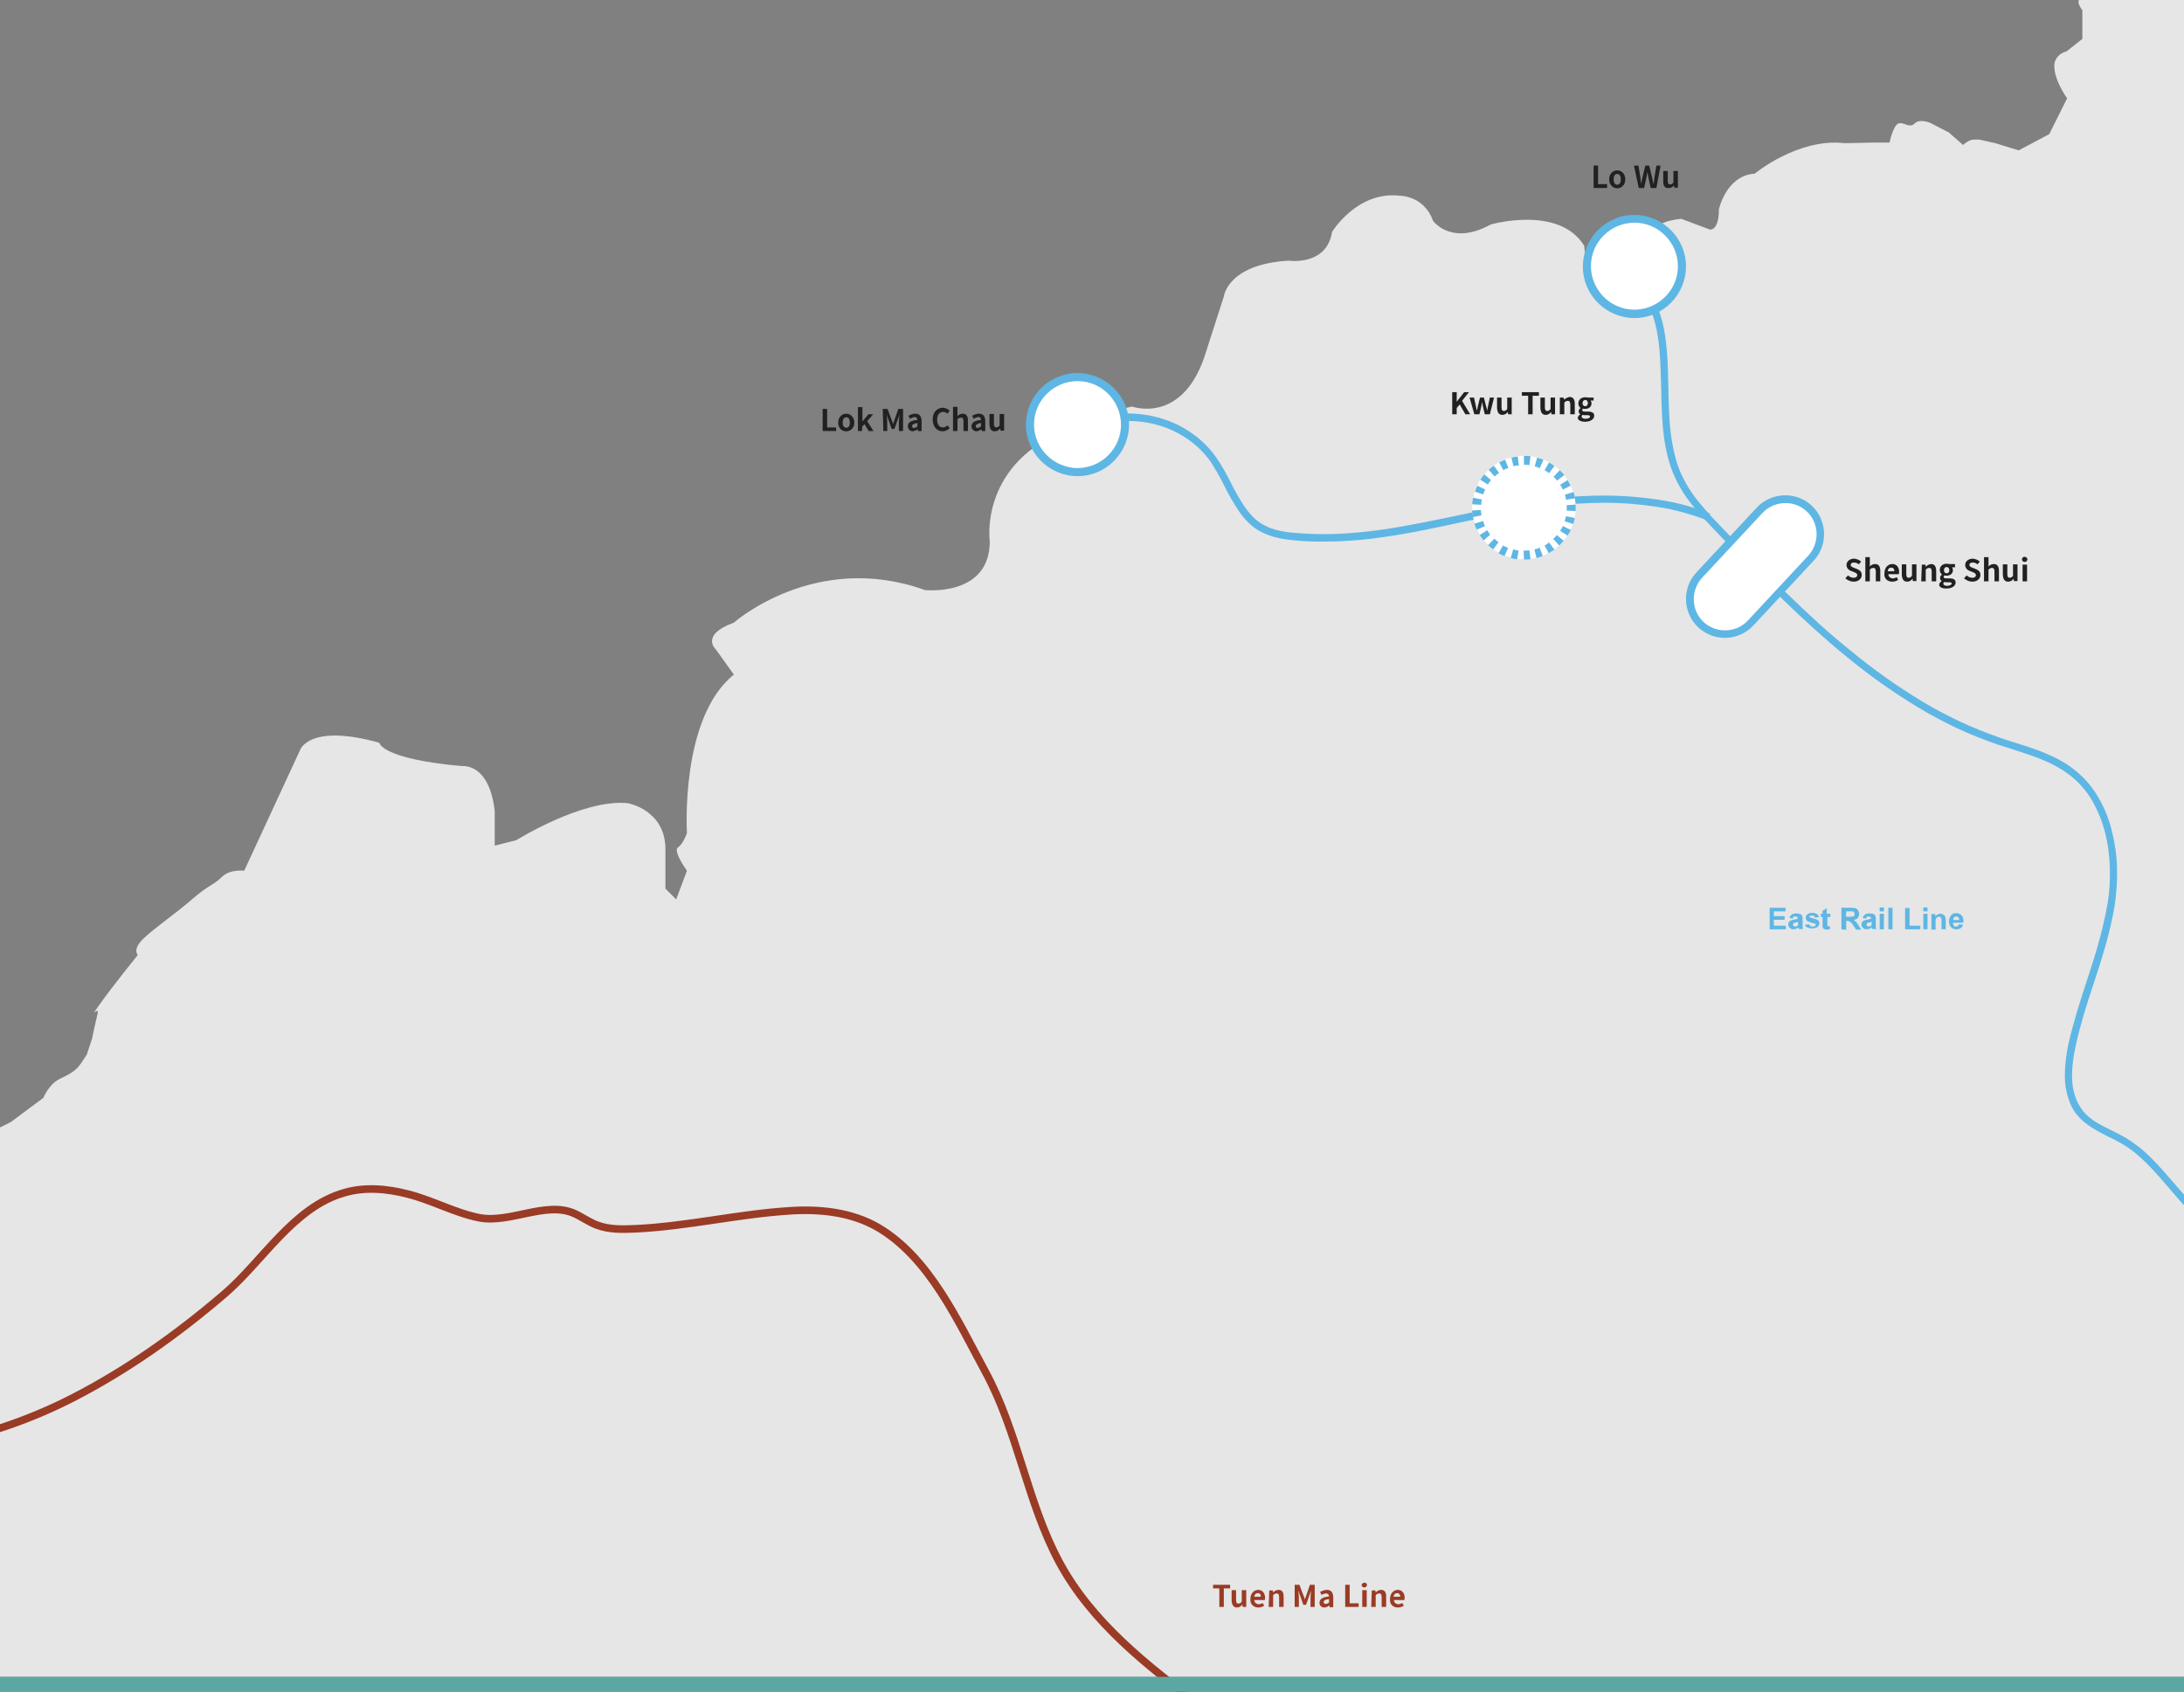 <?xml version="1.0" encoding="utf-8"?>
<!-- Generator: Adobe Illustrator 27.8.0, SVG Export Plug-In . SVG Version: 6.00 Build 0)  -->
<svg version="1.1" id="EN" xmlns="http://www.w3.org/2000/svg" xmlns:xlink="http://www.w3.org/1999/xlink" x="0px" y="0px"
	 viewBox="0 0 730.6 566" style="enable-background:new 0 0 730.6 566;" xml:space="preserve">
<rect x="0" y="0" width="730.6" height="566" fill="#808080" stroke="none"/>
<style type="text/css">
	.st0{clip-path:url(#SVGID_00000040557543080569304770000013129920900446315665_);}
	.st1{fill:#E6E6E6;}
	.st2{fill:none;}
	.st3{fill:#5EB6E4;}
	.st4{fill:#FFFFFF;}
	.st5{fill:#222121;}
	.st6{fill:none;stroke:#9A3B26;stroke-width:2.54;stroke-miterlimit:10;}
	.st7{fill:#9A3B26;}
	.st8{fill:#5BA8A2;}
</style>
<g>
	<g>
		<g>
			<defs>
				<rect id="SVGID_1_" x="-126.8" y="-34.1" width="974.3" height="595.1"/>
			</defs>
			<clipPath id="SVGID_00000087374271144306546050000016980876641259585448_">
				<use xlink:href="#SVGID_1_"  style="overflow:visible;"/>
			</clipPath>
			<g style="clip-path:url(#SVGID_00000087374271144306546050000016980876641259585448_);">
				<path class="st1" d="M432.1,422.2c0.1,0.1,0.1,0.2,0.1,0.3C432.2,422.4,432.2,422.3,432.1,422.2z"/>
				<path class="st1" d="M687.3,21c-0.8,5,4.2,11.9,4.2,11.9l-6,12l-10.2,5.4l-7.8-2.4l-5.4-1.2h-1.8c-1.8,0-3.6,1.8-3.6,1.8
					l-4.8-4.2l-6-3.1c0,0-3.6-1.7-5.4,0.1s-3.6-0.6-5.4,0s-3,6.4-3,6.4h-5.4l-9.6,0.2C601.4,46.1,587,58.1,587,58.1
					c-9.6,0.6-12,12-12,12c0,7.3-3,6.7-3,6.7l-9.6-3.6c-11.5,1.2-8.4,6-8.4,6s2.4,10.9,0,10.9s-9,2.4-9,2.4l-9-1.2c-6-0.6-6-9-6-9
					c-8.4-13.8-31.3-7.2-31.3-7.2c-13.2,7.3-19.3-1.2-19.3-1.2c-3-8.4-10.9-8.4-10.9-8.4c-14.5-1.8-22.9,12.1-22.9,12.1
					c-1.8,11.5-14.5,9.6-14.5,9.6c-20.5,1.2-21.7,12-21.7,12l-6.6,20.5C395,142,378.7,136,378.7,136c-15.7,3.6-23.5,8.4-23.5,8.4
					c-27.7,12.1-24.1,36.7-24.1,36.7c0,18.7-21.7,16.3-21.7,16.3c-36.7-13.2-63.9,10.9-63.9,10.9c-11.5,4.2-6,9-6,9l6,8.4
					c-18.1,14.5-15.7,53-15.7,53s-1.2,3.6-3,4.8c-1.8,1.2,3,7.8,3,7.8l-3.6,9.6l-3.6-3.6v-13.2c0-13.2-12.6-15.4-12.6-15.4
					c-15.1-1.5-37.3,12.4-37.3,12.4l-7.2,1.8v-11.5c-1.8-16.3-10.9-15.1-10.9-15.1c-27.1-2.4-27.7-7.8-27.7-7.8
					c-23.5-6.6-26.5,2.4-26.5,2.4l-18.7,40.4c0,0-4.8-0.6-7.5,2.1s-4.5,2.7-10,7.5s-12.6,9.6-16.3,13.2s-1.8,5.4-1.8,5.4
					s-8.1,10-12.6,16.3s0,0-0.9,3.6s-1.8,8.1-1.8,8.1l-1.8,5.4l-1.8,2.7c-1.8,2.7-3.6,3.6-7.3,5.4c-3.6,1.8-5.4,6.3-5.4,6.3
					l-10.9,8.1l-10.9,5.4l-13.6,3.6l-11.8,4.5l-11.8,8.1l-4.5,0.9c-4.5,0.9,0,0-7.3,0s-6.3,2.7-6.3,2.7s-0.9,7.3-1.8,10
					c-0.9,2.7-1.8,5.4-7.3,10c-5.4,4.5,0,0-7.2,1.8s-3.6,4.5-6.3,8.1s-9,10.9-9,10.9v14.5l-10.9,12.6l-19.9,17.1l-1.4-0.8V561h974.3
					V432.4L843,432c-7.3-0.6,0,0-6-3.6s0,0-1.8-1.8s-4.2-2.4-8.4-4.8s-4.2-3-6.7-6c-2.4-3,0,0-4.8-2.4s-7.3,0-9,0s-4.8-7.8-4.8-7.8
					l-1.2-3.6l2.4-4.8c2.4-4.8,0,0,6.7-3.6s0,0,1.8-4.2s0,0,1.8-2.4s7.3-3.6,7.3-3.6l27.3,7.1v-8.9c15.6-5.2,25.9-18.4,25.9-18.4
					c5.9-19.4,19.4-8.3,21.2-4.7c1.8,3.5,7.7,4.1,7.7,4.1l8.3,1.2c4.1,0.6,0,0,5.3,0.6s0,0,5.9,0h4.7c4.7,0,0,3,0,3l-0.6,4.1
					c-0.6,4.1,0,0-0.6,1.8s-3,3-7.1,10.6c-4.1,7.7,0.6,6.5,0.6,6.5l7.1,2.4c7.1,2.4,0,0,5.9-0.6s3,0,3,0l-0.6,5.9l8.8-0.6
					c5.7-0.4,5.8,0,5.6,0.1c0.1,0,0.2,0,0.3-0.1c1.8-0.6-1.2-3-1.2-3l-4.1-5.9l2.4,0.6c2.4,0.6,3,0,3,0h10.6c1.2,0,3-4.1,3-4.1
					l4.7,4.1h7.1l6.5-0.9c6.5-0.9,2.4-0.8,5.3,0c3,0.8,5.9-8.4,5.9-8.4l10.6-9.4c10-10,1.8-12.4,1.8-12.4l-4.7-1.2l-8.3-0.6h-3
					c-3,0,0,0-1.8,0.6c-1,0.3-2,0.7-3,1.2l-2.4,1.2c-2.4,1.2-1.2,4.7-1.2,8.3v3.5c0,3.5-2.4,3-4.7,4.7c-1.8,1.5-3.4,3.3-4.7,5.3
					c-3.5,0.8-7,1.2-10.6,1.2h-3c-3,0,0,0-2.4-1.2s-4.7-0.6-6.5-1.2s-11.2-2.4-11.2-2.4V359l-4.1-3l-9.4-1.2c-9.4-1.2,0,0-10.6-6.5
					l-3-5.3l0.6-5.9c0.6-5.9,0,0,3.5-5.3s0,0,0.6-1.8c0.4-1,0.4-2,0-3c0,0,2.4-3,4.1-4.7c1.8-1.8,3-8.8,6.5-9.4
					c2.2-0.4,4.1-1.7,5.3-3.5c-1.2-7.7,4.7-6.5,4.7-6.5s4.7,5.9,6.5,8.3c1.1,1.5,1.5,3.5,1.2,5.3l7.7,4.1c2.7,0.4,5.5,0.6,8.3,0.6
					c5.3,0,0,0,8.3-3.5s0,0-0.6-1.8s7.7-6.5,9.4-9.4c1.8-3,0,0,4.7-1.2s11.8,1.8,15.3,2.4s2.4,3.5,2.4,3.5c-0.3,2-0.9,4-1.8,5.9
					c-1.2,1.8,8.3,3,8.3,3l8.8,10.6l40.1,37.1l-0.6,7.7c-4.7,17.1,4.1,11.8,4.1,11.8c2.9-10,17.7-12.4,17.7-12.4
					c14.1,1.8,18.3-3.5,18.3-3.5c10-4.1,16.5-13.5,16.5-13.5c4.1-14.1,17.1-21.8,17.1-21.8l20.6-8.6c24.8-9.8,8.8-9.1,13.6-9.7
					c-1.6,0-3.2,0.2-4.7,0.6c-3.3,1.1-6.6,1.9-10,2.4c-1.8,0-4.7,3-10,4.1c-3.6,0.8-4.2,0-4.4,0.3l0.3-1.5l2.4-5.3
					c2.5,0.3,5.1,0.3,7.7,0c2.9-0.6,0,0,4.1-2.4s4.1,0,4.1,0l8.3-6.2l6.5-2c10,3.5,20,1.8,23.6,0c3.2-1.3,6.6-2.3,10-3
					c7.7-1.8,3.5-2.4,3.5-2.4l9.4-7.1c2.7,1,5.6,1,8.3,0l0.6-2.4l3.5-1.2l8.8-3c8.8-3,2.9-4.1,2.9-4.1l2.4-4.7
					c2.2,0,4.3-0.3,6.5-0.6c4.1-0.6,0,0,5.9,0.6l13-6.5l18.3-7.7c14.7-8.3,7.7-14.1,7.7-14.1h-8.8c2.9-1.3,5.7-2.9,8.3-4.8
					c4.1-3.1,2.9-1.2,2.9-1.2l11.8-8.7c-7.1,11.8-2.4,10.6,0,8.7c2.4-1.9,2.9,0.2,5.3,0s4.7-5.7,6.5-7.5s4.1-4.7,4.1-4.7l2.9-4.7
					h5.3l1.8-1.8c1.9-2.2,3.7-4.6,5.3-7.1l1.8-1.2c2.3-1.8,4.4-3.8,6.5-5.9c0,0,4.1-7.7,8.3-10c4.1-2.4,1.2-2.4,2.9-4.1
					c1.8-1.8,4.7-3.5,7.7-6.5c2.9-2.9,3.5-1.8,4.7-3.5c0.6-1,1.8-1.5,2.9-1.2c0,0,10-2.4,13-2.9c1.8-0.4,3.6-1,5.3-1.8l3.5-11.2
					c1.2-3.7,1.6-5,1.6-5.1c-0.1,0-1.6,4.1-1.6,2.1c0-2.9,0,0-2.4-1.8s0-2.9,0-2.9s-3.5-2.9-5.3-4.1s-4.7,1.8-4.7,1.8l-2.9,1.2
					l-13,6.5l-4.1,3.5l-4.1,2.4c0,0-2.9,1.2-6.5,2.4c-2,0.6-3.8,1.6-5.3,2.9l-6.5,1.2l-8.3,2.4c-4.1,1.2,0,2.4,0,2.4h-10
					c-3.5,0,0,0-4.1,0.6c-1.4,0.2-1.8,0.3-1.9,0.3c0.1-0.1,0.9-0.3-0.4-0.3c-2.4,0-7.7,2.4-7.7,2.4l-7.7,2.9
					c-7.7,2.9-3.5,1.8-5.3,2.4c-1.2,0.5-2.4,1-3.5,1.8l-7.1,2.4c-7.1,2.4-3.5,1.8-3.5,1.8l-3.5,1.8c-3.5,1.8,0,2.9,0,2.9v2.9h-3.5
					c-2.4-17.7-15.3-13.6-15.3-13.6s-10,2.4-10,0v-5.3c0-2.4-1.2-2.9-3.5-6.5l-4.1-1.8l-2.4-0.7c-2.4-0.7-4.1,3.1-4.1,0
					c0,0,1.8-7.6,0-11.1h-5.9l-1.4-1.8c-1.4-1.8-1.6-1.2-1.6-1.2h-3.5c-3.5,0,0,0-1.8,2.4s3.5,4.7,3.5,4.7s0,5.3,2.4,6.5l-2.4-1.2
					c-2.4-1.2-5.9,0-5.9,0h-3.5c0,0-5.3-2.4-5.9-4.1c-0.6-1.8,5.9-4.9,5.9-4.9s-4.7-1.6-7.1-0.5s-12.9,0-12.9,0s2.4-1.1,5-2.1
					c1.8-0.7,3.6-1.5,5-1.9c3.5-1.2,0,0,2.4-1.8s-3.5-2.4-3.5-2.4l-2.9-0.6c-2.9-0.6-4.1,0-5.9,0s-2.9-0.6-6.3-1.2s-7.8,2.4-7.8,2.4
					l-11.8,3.5c-5.3,5.3-8.8,4.1-11.8,3.5s0,0-0.6-2.9l4.1-3.5c1.3-2.8,2.3-5.8,2.9-8.8c0.6-3.5,1.8-3.5,1.8-7.7s-1.2-4.7-0.6-8.3
					s1.8-2.4,9.4-11.2s1.8-3.5,2.4-5.3s5.9-5.9,10.6-7.7s-4.7-8.8-5.9-11.2c-0.7-1.4-1.7-2.6-2.9-3.5l-13-3.5c0,0-8.3,0.6-13,1.2
					s-5.3,1.8-8.3,3.5s-2.9,0.6-15.9,5.3c-13,4.7,0,0-9.4,1.8l0.6-2.9c0.6-2.9,2.4-2.9,2.9-5.9c0.7-4.3,1.1-8.6,1.2-13
					c0-3.5,0,0,2.4-2.4s0,0,1.8-1.2s3.5-1.8,7.7-2.4c4.1-0.6,0,0,2.9-1.8s5.3-2.4,7.7-4.7s0-2.9,0-2.9c-1.9-0.9-3.7-2.1-5.3-3.5
					c-1.2-1.1-2.6-1.9-4.1-2.4h-8.2c-4.7,0-2.9,2.9-4.7,5.3s-2.9,4.1-2.9,4.1l-3.5,0.6l0.6-4.1c0,0,2.9-9.4,2.9-13s0,0-1.2-4.1
					l-5.3,0.6c-1.4,0.1-2.8,0.3-4.1,0.6c-2.5,0.4-4.7,1.9-5.9,4.1l-4.1,1.8c-1.4,0.6-1.8,0.8-1.9,0.8c0.1-0.1,1.2-0.8,0.1-0.8
					c-1.2,0-2.4-0.2-3.5-0.6l1.8-3.5l1.8-4.1c1.8-4.1,1.8-3,1.8-3l0.6-2.4c0.2-1.2,0.8-2.3,1.8-3l-0.6-2.3v-2.4
					c0-2.4-5.9,0.6-5.9,0.6c1.8-3.2,4.2-6,7.1-8.3c1.6-1.2,2.1-1.6,2.2-1.6c-0.1,0-1.5,1-0.4-0.1l4.7-4.7l0.6-4.1l-2.9,0.6l-1.8,0.6
					c-1.8,0.6-8.8-1.8-8.8-1.8l-2.9-2.4h-5.9v12.4l-2.9,3v-7.1l-12.4-0.6v10l-4.7-3l-3.5-0.6l-4.7-1.2l0.6-4.1c0.6-4.1,0,0-0.6-1.8
					c-0.3-1.5-0.3-3.2,0-4.7h-4.1L1045,17l-2.4,11.2v-3.5l-4.1-3.5l-5.9,7.1V32l-2.9,2.4v8.8l-3.5,2.4l-3,3V58
					c-1.8,19.4-10,22.4-10,22.4l-2.4,1.8c-1,0.9-2.2,1.5-3.5,1.8l-7.1-0.6c-1.6-0.7-3.2-1.4-4.7-2.4c-1.1-0.7-2.3-1.3-3.5-1.8
					l-3.5-5.3h-4.1c-4.1,0,2.4,2.9,0,5.3s0,6.5,0,6.5v3.5l-3.5,1.2l-3,1.8c-3,1.8,0,0-2.4,1.2c-1.5,0.7-3,1.1-4.7,1.2l-5.3-4.1
					l-3-3.5l-3.5-0.6v2.9c0,2.2-0.2,4.3-0.6,6.5l-2.4,2.9l0.6,1.8c0.3,1,0.1,2.1-0.6,2.9l-7.1,4.7c-7.7,7.7-11.2,4.7-11.2,4.7
					l0.6-3.5l3.5-5.3c3.5-8.3-7.1,0.6-8.8,2.9s-3,0-3,0c-7.7-5.9-14.7,2.4-14.7,2.4c-7.7,0.6-5.3-8.3-5.3-8.3c8.8-2.9,3-7.1,3-7.1
					l-2.4-3.6l3.5-4.7c3.5-4.7,0,0,0-4.1c-0.2-2-0.6-4-1.2-6c-0.6-1.2,0.6-3.5,0.6-3.5l4.1-0.6l3.5,3.5c0,0,4.7,1.2,7.1,0
					c2.5-1.1,4.6-2.9,5.9-5.3c0.7-0.9,1.3-1.9,1.8-2.9c1-1.4,1.6-3,1.8-4.7l0.6-6.5l0.6-4.1c0,0,5.9-4.1,8.3-4.7
					c2.4-0.6,3-1.8,5.3-3c2.4-1.2,3,0,3,0l5.9,3h3.5c3.5,0,3.5-3,7.7-9.4c0,0,1.2-3.5,2.4-6.5s0-7.7,0-7.7l-0.6-1.8
					c-0.6-1.8-3-3.5-3.5-4.1s-4.1-7.1-4.1-7.1l-4.1-2.4L949.5,0l-3-1.8h-1.8c-1.2,0.1-2.3,0.8-3,1.8l-2.4,0.6c-2.4,0.6-3-2.4-3-2.4
					L933-7c-1.2-1.4-2.6-2.6-4.1-3.5l-7.1-1.8l-3.5,1.2L914.8-7h-4.7c0,0-3.5,1.2-5.9,0s-3,1.8-5.3,2.4S894.8-7,894.8-7
					c-2.7-1.1-5.1-2.7-7.1-4.7c-3.5-3.5,0,0-2.4-0.6s-3,1.8-4.7,2.4c-1.9,0.6-3.7,1.6-5.3,2.9c-2.4,1.8-3.5,0-3.5,0l-12.4,4.1h-1.8
					c-1,0-2-0.2-3-0.6h-3.5l-5.9,4.7L841.1,0l-3-2.4c0,0-3-0.6-4.7-1.2c-1.8-0.6-7.1,3.5-7.1,3.5l-6.5-2.4l-7.1,0.6L808-0.7
					c-4.7,1.2,0,3,0,3h-5.3l-1.8-0.6c-1.4-0.5-2.8-1.1-4.1-1.8l-4.1-4.1v-7.7c-1.8-8.3-8.3-7.7-8.3-7.7c-2.4,1.2-21.2-1.2-21.2-1.2
					c-12.4-4.7-14.1,1.2-14.1,1.2c-8.3,8.3-10.6,0-10.6,0c-0.6-6.5-5.3-7.7-5.3-7.7c-5.9,0-13,13.6-13,13.6c-1.1,6.7-6.3,11.9-13,13
					c0,0-7.7-0.6-10.6,0s0,4.1,0,4.1V13l-5.3,4.2h-0.1C688.9,17.9,687.8,19.3,687.3,21 M1131.7,326.1c0.1-0.6,0.1-0.9,0.2-1
					L1131.7,326.1z"/>
				<rect x="-126.8" y="21" class="st2" width="974.3" height="540"/>
				<path class="st3" d="M847.5,443.3v2.8l-87.8-26.2c-3-0.9-6.4-1.9-9.6-3.1c-3.2-1.2-6.3-2.7-9.2-4.5c-6-3.9-10.7-9.4-15.3-14.8
					c-2.3-2.7-4.8-5.6-7.4-8.2c-2.5-2.5-5.2-4.8-8.3-6.6c-1.5-0.9-3-1.7-4.6-2.4c-3.7-1.9-7.5-3.8-10.3-7.1c-1.4-1.6-2.4-3.5-3-5.5
					c-0.7-2-1.1-4-1.2-6.1c-0.2-3.6,0.2-7.8,1.2-12.6c1.6-7,3.8-13.9,6-20.6c1.4-4.2,2.8-8.6,4-12.9s2.2-8.6,3-13
					c0.7-4,0.9-8,0.8-12c-0.1-4-0.6-8-1.6-11.9c-0.9-3.7-2.4-7.3-4.3-10.7c-1.9-3.3-4.4-6.1-7.4-8.5c-2.8-2.1-5.8-3.8-9-5.1
					c-3.3-1.4-6.8-2.5-10.2-3.6c-1.6-0.5-3.3-1.1-5-1.6c-4.7-1.6-9.2-3.4-13.7-5.5c-4.4-2.1-8.8-4.4-12.9-6.9
					c-8.4-5.1-16.5-10.8-24.1-17.1c-6.9-5.6-14.2-12.2-22.2-20c-7.1-6.9-14-14-20.9-21.3c-2.5-2.6-5.3-5.6-7.9-8.7
					c-2.5-3-4.7-6.4-6.3-9.9c-4.2-9.2-4.4-19.8-4.6-30.1c-0.2-6.8-0.3-13.2-1.5-19.2c-0.6-2.9-1.5-5.7-2.7-8.4
					c-1.2-2.7-2.9-5.1-5-7.2l1.8-1.8c1.1,1.2,2.2,2.4,3.1,3.8c0.9,1.3,1.7,2.7,2.3,4.1c1.3,2.9,2.3,5.9,2.9,9
					c1.2,6.2,1.4,13.1,1.5,19.7c0.1,5,0.2,10.2,0.8,15.2c0.3,2.4,0.7,4.8,1.3,7.2c0.5,2.3,1.3,4.6,2.3,6.8c1.6,3.4,3.6,6.6,6,9.4
					c2.4,3,5.2,5.9,7.7,8.5c7,7.3,13.8,14.3,20.9,21.2c8,7.8,15.1,14.3,22,19.8c7.5,6.2,15.4,11.8,23.8,16.9
					c4.1,2.5,8.4,4.7,12.7,6.8c4.4,2,8.8,3.8,13.4,5.4c1.6,0.6,3.3,1.1,4.9,1.6c7,2.2,14.2,4.5,20,9.1c3.2,2.5,5.9,5.6,8,9.2
					c2.1,3.5,3.6,7.4,4.6,11.4c1,4.1,1.6,8.2,1.7,12.4c0.1,4.2-0.2,8.4-0.8,12.5c-1.5,9-4.3,17.9-7.1,26.3
					c-2.2,6.6-4.4,13.5-5.9,20.4c-1,4.6-1.4,8.4-1.2,11.9c0.1,1.9,0.5,3.7,1.1,5.5c0.6,1.7,1.5,3.3,2.6,4.7c2.4,2.9,5.8,4.6,9.5,6.4
					c1.6,0.8,3.2,1.6,4.8,2.5c3.2,2,6.1,4.3,8.7,7c2.6,2.6,5.1,5.5,7.5,8.3c2.2,2.6,4.6,5.3,7,7.8c4.5,4.9,10.2,8.6,16.5,10.8
					c3.2,1.2,6.5,2.2,9.4,3L847.5,443.3L847.5,443.3z"/>
				<path id="Path_135424" class="st3" d="M442.4,181.2c-3.2,0-6.2-0.1-9.2-0.4c-2-0.2-4-0.4-5.9-0.9c-2-0.4-3.9-1.2-5.7-2.1
					c-1.5-0.8-2.8-1.8-4-3c-1.2-1.1-2.2-2.4-3.1-3.7c-1.8-2.7-3.5-5.6-4.9-8.5c-1.4-2.8-2.9-5.5-4.6-8.1c-2.3-3.3-5.2-6-8.6-8.2
					c-1.7-1.1-3.5-2-5.3-2.8c-3.7-1.5-7.7-2.4-11.7-2.6c-2-0.1-4,0-6,0.2c-4,0.5-7.8,1.7-11.3,3.7l-1.3-2.2c3.8-2.1,7.9-3.5,12.2-4
					c2.1-0.3,4.3-0.4,6.4-0.2c4.3,0.2,8.6,1.2,12.5,2.8c2,0.8,3.9,1.8,5.7,3c3.6,2.3,6.8,5.3,9.3,8.9c1.8,2.7,3.4,5.4,4.8,8.3
					c1.4,2.9,3,5.6,4.7,8.2c0.8,1.2,1.8,2.3,2.8,3.4c1,1,2.2,1.9,3.5,2.6c1.6,0.9,3.3,1.5,5.1,1.9c1.8,0.4,3.7,0.7,5.6,0.8
					c4.7,0.4,9.4,0.5,14.1,0.3c4.4-0.2,9-0.6,14.1-1.3c9.4-1.3,18.9-3.4,28.2-5.3c3.6-0.8,7.4-1.6,11.1-2.3
					c12.7-2.6,24.7-3.9,35.7-3.9h0.2c6.1,0,12.2,0.5,18.2,1.4c5.8,0.9,11.6,2.4,17.1,4.6l-1,2.3c-5.3-2.1-10.9-3.6-16.5-4.5
					c-5.9-0.9-11.8-1.4-17.8-1.4h-0.2c-11.8,0.1-23.6,1.4-35.2,3.9c-3.6,0.8-7.4,1.6-11.1,2.3c-9.2,2-18.8,4.1-28.3,5.4
					c-4.7,0.7-9.5,1.1-14.3,1.3C445.8,181.1,444.1,181.2,442.4,181.2L442.4,181.2z"/>
				<circle id="Ellipse_271" class="st4" cx="360.4" cy="141.9" r="15.8"/>
				<path id="Ellipse_271_-_Outline" class="st3" d="M360.4,124.8c9.5,0,17.3,7.7,17.3,17.2s-7.7,17.3-17.2,17.3
					s-17.3-7.7-17.3-17.2c0-6.9,4.1-13.2,10.5-15.9C355.8,125.3,358.1,124.8,360.4,124.8L360.4,124.8z M360.4,156.6
					c8,0,14.6-6.5,14.6-14.5s-6.5-14.6-14.5-14.6s-14.6,6.5-14.6,14.5c0,5.8,3.5,11.1,8.9,13.4C356.5,156.1,358.4,156.6,360.4,156.6
					z"/>
				<circle id="Ellipse_271_00000024685184625919644140000014059260281120890002_" class="st4" cx="546.7" cy="89" r="15.8"/>
				<path id="Ellipse_271_-_Outline_00000107573801429056184220000006340225868716171180_" class="st3" d="M546.7,71.9
					c9.5,0,17.3,7.7,17.3,17.2s-7.7,17.3-17.2,17.3s-17.3-7.7-17.3-17.2c0-6.9,4.1-13.2,10.5-15.9C542.1,72.3,544.4,71.9,546.7,71.9
					L546.7,71.9z M546.7,103.6c8,0,14.6-6.5,14.6-14.5s-6.5-14.6-14.5-14.6S532.2,81,532.2,89c0,5.8,3.5,11.1,8.8,13.4
					C542.8,103.2,544.7,103.6,546.7,103.6z"/>
				<circle id="Ellipse_271_00000152246846987939857440000016716381138358270101_" class="st4" cx="509.8" cy="169.8" r="17.3"/>
				<path class="st3" d="M509.8,187.2l-0.1-3h0.1c0.6,0,1.2,0,1.8-0.1l0.4,3C511.2,187.2,510.5,187.2,509.8,187.2z M507.5,187.1
					c-0.7-0.1-1.4-0.2-2.1-0.4l0.8-2.9c0.6,0.2,1.2,0.3,1.8,0.4L507.5,187.1z M514,186.7l-0.7-2.9c0.6-0.1,1.2-0.3,1.7-0.6l1.1,2.8
					C515.4,186.3,514.7,186.5,514,186.7z M503.3,186l-0.3-0.1c-0.6-0.2-1.1-0.5-1.7-0.8l1.5-2.6c0.4,0.2,0.9,0.5,1.4,0.7l0.3,0.1
					L503.3,186z M518.1,185.1l-1.4-2.6c0.5-0.3,1-0.6,1.5-1l1.8,2.4C519.3,184.3,518.7,184.7,518.1,185.1z M499.5,183.8
					c-0.6-0.4-1.1-0.9-1.7-1.4l2.1-2.2c0.4,0.4,0.9,0.8,1.4,1.2L499.5,183.8z M521.6,182.5l-2-2.2c0.4-0.4,0.9-0.9,1.2-1.3l2.3,1.9
					C522.6,181.5,522.1,182,521.6,182.5z M496.3,180.8c-0.5-0.6-0.9-1.2-1.3-1.8l2.5-1.6c0.3,0.5,0.7,1,1,1.5L496.3,180.8z
					 M524.4,179.2l-2.5-1.6c0.3-0.5,0.6-1,0.9-1.6l2.7,1.3C525.1,178,524.8,178.6,524.4,179.2z M494,177.2c-0.3-0.7-0.6-1.3-0.8-2
					l2.9-0.9c0.2,0.6,0.4,1.1,0.7,1.7L494,177.2z M526.3,175.3l-2.9-0.9c0.2-0.6,0.3-1.2,0.5-1.7l2.9,0.6
					C526.7,173.9,526.5,174.6,526.3,175.3z M492.7,173c-0.1-0.7-0.2-1.4-0.3-2.2l3-0.2c0,0.6,0.1,1.2,0.2,1.8L492.7,173z M527.1,171
					l-3-0.2c0-0.3,0-0.6,0-0.9c0-0.3,0-0.6,0-0.9l3-0.2c0,0.3,0,0.7,0,1C527.1,170.3,527.1,170.6,527.1,171z M495.5,168.9l-3-0.2
					c0-0.7,0.1-1.4,0.3-2.2l2.9,0.6C495.6,167.7,495.5,168.3,495.5,168.9z M523.9,167.2c-0.1-0.6-0.3-1.2-0.4-1.7l2.9-0.9
					c0.2,0.7,0.4,1.4,0.5,2.1L523.9,167.2z M496.2,165.4l-2.8-0.9c0.2-0.7,0.5-1.4,0.8-2l2.7,1.3
					C496.6,164.2,496.3,164.8,496.2,165.4z M522.8,163.8c-0.3-0.5-0.5-1.1-0.9-1.6l2.5-1.6c0.4,0.6,0.7,1.3,1,1.9L522.8,163.8z
					 M497.7,162.1l-2.5-1.6c0.4-0.6,0.8-1.2,1.3-1.8l2.3,1.9C498.4,161.1,498,161.6,497.7,162.1z M520.9,160.8
					c-0.4-0.5-0.8-0.9-1.2-1.3l2.1-2.2c0.5,0.5,1,1,1.5,1.6L520.9,160.8z M500,159.4l-2-2.2c0.5-0.5,1.1-1,1.7-1.4l1.8,2.4
					C500.9,158.6,500.4,159,500,159.4z M518.2,158.3c-0.5-0.4-1-0.7-1.5-1l1.5-2.6c0.6,0.4,1.2,0.7,1.8,1.2L518.2,158.3z
					 M502.9,157.3l-1.4-2.6c0.6-0.3,1.3-0.7,2-0.9l1.1,2.8C504,156.7,503.4,157,502.9,157.3z M515.1,156.6c-0.6-0.2-1.1-0.4-1.7-0.6
					l0.8-2.9c0.7,0.2,1.4,0.4,2.1,0.7L515.1,156.6z M506.3,156l-0.7-2.9c0.7-0.2,1.4-0.3,2.1-0.4l0.4,3
					C507.4,155.7,506.8,155.8,506.3,156z M511.6,155.6c-0.6-0.1-1.2-0.1-1.8-0.1v-3c0.7,0,1.5,0.1,2.2,0.1L511.6,155.6z"/>
				<g>
					<path class="st4" d="M605.3,170.1L605.3,170.1c-4.8-4.4-12.2-4.2-16.6,0.6l-9.7,10.4l-10.5,11.2c-4.4,4.8-4.2,12.2,0.6,16.6
						c4.8,4.4,12.2,4.2,16.6-0.6l10.4-11.1l9.8-10.5C610.3,182,610,174.6,605.3,170.1L605.3,170.1z"/>
					<path class="st3" d="M577,213.4c-3.2,0-6.4-1.2-8.9-3.5c-5.2-4.9-5.5-13.2-0.6-18.4l20.2-21.7c4.9-5.2,13.2-5.5,18.4-0.6l0,0
						c5.2,4.9,5.5,13.2,0.6,18.4l-20.2,21.7C584,212,580.5,213.4,577,213.4z M597.3,168.3c-2.8,0-5.6,1.1-7.7,3.3l-20.2,21.7
						c-3.9,4.2-3.7,10.9,0.5,14.8c4.2,3.9,10.9,3.7,14.8-0.5l20.2-21.7c3.9-4.2,3.7-10.9-0.5-14.8l0,0
						C602.4,169.2,599.8,168.3,597.3,168.3z"/>
				</g>
				<path id="Path_171056" class="st3" d="M592,310.9v-7.2h5.3v1.2h-3.9v1.6h3.6v1.2h-3.6v2h4v1.2L592,310.9L592,310.9L592,310.9z
					 M599.8,307.3l-1.2-0.2c0.1-0.4,0.4-0.8,0.7-1.1c0.5-0.3,1-0.4,1.5-0.4s0.9,0,1.4,0.2c0.3,0.1,0.5,0.3,0.6,0.5
					c0.2,0.4,0.2,0.8,0.2,1.2v1.6c0,0.3,0,0.7,0,1c0.1,0.2,0.1,0.5,0.2,0.7h-1.4c-0.1-0.1-0.1-0.3-0.1-0.4s0-0.1,0-0.2
					c-0.2,0.2-0.5,0.4-0.8,0.5s-0.6,0.2-0.9,0.2c-0.5,0-0.9-0.1-1.3-0.5c-0.3-0.3-0.5-0.7-0.5-1.1c0-0.3,0.1-0.5,0.2-0.8
					c0.2-0.2,0.3-0.4,0.6-0.5s0.7-0.3,1.1-0.3c0.5-0.1,0.9-0.2,1.3-0.3v-0.1c0-0.2,0-0.4-0.2-0.5s-0.5-0.2-0.7-0.2s-0.4,0-0.6,0.1
					C599.9,306.8,599.8,307,599.8,307.3L599.8,307.3z M601.6,308.4c-0.3,0.1-0.5,0.1-0.8,0.2c-0.2,0-0.5,0.1-0.7,0.2
					s-0.3,0.3-0.3,0.5s0.1,0.4,0.2,0.5c0.2,0.1,0.3,0.2,0.5,0.2c0.3,0,0.5-0.1,0.7-0.2s0.3-0.3,0.3-0.5s0-0.5,0-0.7L601.6,308.4
					L601.6,308.4z M603.8,309.4l1.4-0.2c0,0.2,0.2,0.5,0.4,0.6s0.5,0.2,0.8,0.2s0.6-0.1,0.8-0.2c0.1-0.1,0.2-0.2,0.2-0.4
					c0-0.1,0-0.2-0.1-0.3c-0.1-0.1-0.3-0.1-0.5-0.2c-0.7-0.1-1.4-0.4-2.1-0.7c-0.7-0.4-0.8-1.3-0.4-2c0.1-0.1,0.2-0.2,0.3-0.3
					c0.5-0.4,1.1-0.5,1.6-0.5c0.6,0,1.1,0.1,1.6,0.4c0.4,0.2,0.6,0.6,0.7,1l-1.3,0.2c0-0.2-0.2-0.4-0.3-0.5
					c-0.2-0.1-0.4-0.2-0.7-0.2s-0.5,0-0.8,0.1c-0.1,0.1-0.1,0.2-0.1,0.3c0,0.1,0,0.2,0.1,0.2c0.4,0.2,0.8,0.3,1.3,0.4
					s1.1,0.3,1.5,0.6c0.3,0.2,0.4,0.6,0.4,1c0,0.5-0.2,0.9-0.6,1.2c-0.5,0.4-1.2,0.5-1.8,0.5s-1.2-0.1-1.7-0.4
					C604.2,310.2,603.9,309.8,603.8,309.4L603.8,309.4L603.8,309.4z M612.3,305.7v1.1h-1v2.1c0,0.2,0,0.5,0,0.7c0,0.1,0,0.1,0.1,0.2
					s0.1,0.1,0.2,0.1c0.2,0,0.4,0,0.5-0.1l0.1,1c-0.3,0.1-0.7,0.2-1.1,0.2c-0.2,0-0.5,0-0.7-0.1s-0.3-0.2-0.5-0.3
					c-0.1-0.2-0.2-0.4-0.2-0.5c0-0.3,0-0.6,0-1v-2.3h-0.6v-1.1h0.6v-1l1.4-0.8v1.8L612.3,305.7L612.3,305.7z M616,310.9v-7.2h3.1
					c0.6,0,1.1,0,1.7,0.2c0.3,0.1,0.6,0.4,0.8,0.7c0.5,0.8,0.4,1.8-0.1,2.5c-0.4,0.4-0.9,0.6-1.4,0.7c0.3,0.2,0.5,0.4,0.8,0.6
					c0.3,0.4,0.6,0.8,0.8,1.2l0.9,1.4h-1.7l-1-1.5c-0.2-0.4-0.5-0.7-0.8-1c-0.1-0.1-0.3-0.2-0.5-0.3c-0.2,0-0.5-0.1-0.7-0.1h-0.3v3
					L616,310.9L616,310.9L616,310.9z M617.5,306.7h1.1c0.4,0,0.9,0,1.3-0.1c0.2,0,0.3-0.2,0.4-0.3c0.1-0.2,0.1-0.4,0.1-0.5
					c0-0.2,0-0.4-0.2-0.6c-0.1-0.2-0.3-0.3-0.5-0.3c-0.1,0-0.5,0-1,0h-1.1L617.5,306.7L617.5,306.7L617.5,306.7z M624.3,307.3
					l-1.2-0.2c0.1-0.4,0.4-0.8,0.7-1.1c0.5-0.3,1-0.4,1.5-0.4s0.9,0,1.4,0.2c0.3,0.1,0.5,0.3,0.6,0.5c0.2,0.4,0.2,0.8,0.2,1.2v1.6
					c0,0.3,0,0.7,0,1c0.1,0.2,0.1,0.5,0.2,0.7h-1.4c-0.1-0.1-0.1-0.3-0.1-0.4s0-0.1,0-0.2c-0.2,0.2-0.5,0.4-0.8,0.5
					s-0.6,0.2-0.9,0.2c-0.5,0-0.9-0.1-1.3-0.5c-0.3-0.3-0.5-0.7-0.5-1.1c0-0.3,0.1-0.5,0.2-0.8c0.2-0.2,0.3-0.4,0.6-0.5
					s0.7-0.3,1.1-0.3c0.5-0.1,0.9-0.2,1.3-0.3v-0.1c0-0.2,0-0.4-0.2-0.5s-0.5-0.2-0.7-0.2s-0.4,0-0.6,0.1
					C624.5,306.8,624.4,307,624.3,307.3L624.3,307.3L624.3,307.3z M626.2,308.4c-0.3,0.1-0.5,0.1-0.8,0.2c-0.2,0-0.5,0.1-0.7,0.2
					s-0.3,0.3-0.3,0.5s0.1,0.4,0.2,0.5c0.2,0.1,0.3,0.2,0.5,0.2c0.3,0,0.5-0.1,0.7-0.2s0.3-0.3,0.3-0.5s0-0.5,0-0.7L626.2,308.4
					L626.2,308.4z M628.8,304.9v-1.3h1.4v1.3H628.8z M628.8,310.9v-5.2h1.4v5.2H628.8z M631.7,310.9v-7.2h1.4v7.2H631.7z
					 M637.3,310.9v-7.1h1.5v5.9h3.6v1.2H637.3L637.3,310.9z M643.4,304.9v-1.3h1.4v1.3H643.4z M643.4,310.9v-5.2h1.4v5.2H643.4z
					 M650.9,310.9h-1.4v-2.6c0-0.4,0-0.7-0.1-1.1c0-0.1-0.1-0.3-0.3-0.4c-0.1-0.1-0.3-0.1-0.5-0.1s-0.5,0-0.6,0.2
					c-0.2,0.1-0.3,0.3-0.4,0.5c-0.1,0.4-0.1,0.8-0.1,1.2v2.4h-1.4v-5.2h1.3v0.8c0.4-0.5,1-0.9,1.7-0.9c0.3,0,0.6,0.1,0.8,0.2
					s0.4,0.2,0.6,0.4c0.1,0.2,0.2,0.4,0.3,0.6c0,0.3,0.1,0.6,0.1,0.9L650.9,310.9L650.9,310.9z M655.3,309.2l1.4,0.2
					c-0.2,0.5-0.4,0.9-0.8,1.1c-0.4,0.3-0.9,0.4-1.4,0.4c-0.8,0.1-1.5-0.3-2-0.9c-0.4-0.5-0.5-1.1-0.5-1.8c0-0.7,0.2-1.5,0.7-2
					c0.4-0.5,1-0.7,1.7-0.7s1.4,0.2,1.8,0.8c0.5,0.5,0.7,1.3,0.6,2.4h-3.5c0,0.4,0.1,0.7,0.3,1c0.2,0.2,0.5,0.4,0.8,0.3
					c0.2,0,0.4-0.1,0.5-0.2C655.2,309.7,655.3,309.5,655.3,309.2L655.3,309.2L655.3,309.2z M655.4,307.8c0-0.3-0.1-0.7-0.3-0.9
					c-0.2-0.2-0.5-0.3-0.7-0.3c-0.3,0-0.5,0.1-0.7,0.3c-0.2,0.2-0.3,0.6-0.3,0.9H655.4L655.4,307.8z"/>
				<path id="Path_171052" class="st5" d="M485.8,138.6h1.5v-2.1l1-1.2l1.9,3.3h1.6l-2.7-4.5l2.3-2.9h-1.6l-2.5,3.2l0,0v-3.2h-1.5
					L485.8,138.6L485.8,138.6z M493.2,138.6h1.7l0.6-2.5c0.1-0.5,0.2-1.1,0.3-1.6l0,0c0.1,0.6,0.2,1.1,0.3,1.6l0.6,2.5h1.7l1.4-5.6
					h-1.4l-0.6,2.8l-0.3,1.6l0,0c-0.1-0.6-0.2-1.1-0.4-1.6l-0.7-2.8h-1.3l-0.7,2.8c-0.1,0.6-0.2,1.1-0.4,1.6l0,0l-0.3-1.6l-0.6-2.8
					h-1.5L493.2,138.6L493.2,138.6z M502.6,138.8c0.7,0,1.4-0.4,1.8-1l0,0l0.1,0.8h1.2V133h-1.5v3.8c-0.2,0.4-0.7,0.7-1.1,0.7
					c-0.5,0-0.8-0.3-0.8-1.2V133h-1.5v3.5C500.9,138,501.4,138.8,502.6,138.8L502.6,138.8z M511.2,138.6h1.5v-6.2h2.1v-1.2h-5.7v1.2
					h2.1L511.2,138.6L511.2,138.6z M517.1,138.8c0.7,0,1.4-0.4,1.8-1l0,0l0.1,0.8h1.2V133h-1.5v3.8c-0.2,0.4-0.7,0.7-1.1,0.7
					c-0.5,0-0.8-0.3-0.8-1.2V133h-1.5v3.5C515.4,138,515.9,138.8,517.1,138.8L517.1,138.8L517.1,138.8z M521.8,138.6h1.5v-3.9
					c0.3-0.4,0.7-0.6,1.2-0.6s0.8,0.3,0.8,1.2v3.3h1.5v-3.5c0-1.4-0.5-2.3-1.7-2.3c-0.7,0.1-1.3,0.4-1.8,0.9l0,0L523,133h-1.2V138.6
					L521.8,138.6z M530.2,141.1c1.9,0,3.1-0.9,3.1-2c0-1-0.7-1.4-2.1-1.4h-1c-0.7,0-0.9-0.2-0.9-0.5c0-0.2,0.1-0.4,0.2-0.5
					c0.2,0.1,0.5,0.1,0.7,0.1c1.2,0,2.2-0.6,2.2-1.9c0-0.3-0.1-0.6-0.3-0.9h1v-1h-2c-0.3-0.1-0.5-0.1-0.8-0.1
					c-1.2,0-2.3,0.7-2.3,2.1c0,0.6,0.3,1.1,0.7,1.5v0.1c-0.4,0.2-0.6,0.6-0.6,1s0.2,0.7,0.5,1v0.1c-0.5,0.2-0.8,0.7-0.8,1.2
					C527.9,140.6,528.9,141.1,530.2,141.1L530.2,141.1L530.2,141.1z M530.3,135.9c-0.5,0-0.9-0.4-0.9-0.9v-0.1
					c0-0.7,0.4-1.1,0.9-1.1s0.9,0.4,0.9,1.1C531.1,135.6,530.8,135.9,530.3,135.9L530.3,135.9L530.3,135.9z M530.4,140.1
					c-0.8,0-1.3-0.3-1.3-0.7c0-0.3,0.1-0.5,0.4-0.6c0.3,0.1,0.5,0.1,0.8,0.1h0.7c0.6,0,0.9,0.1,0.9,0.5S531.3,140.1,530.4,140.1
					L530.4,140.1L530.4,140.1z"/>
				<path id="Path_171048" class="st5" d="M275.2,144.2h4.5V143h-3v-6.2h-1.5V144.2L275.2,144.2L275.2,144.2z M283.1,144.3
					c1.4,0,2.7-1.1,2.7-2.9s-1.3-3-2.7-3s-2.7,1.1-2.7,3c-0.1,1.5,1,2.8,2.5,2.9C283,144.3,283,144.3,283.1,144.3L283.1,144.3z
					 M283.1,143.1c-0.8,0-1.2-0.7-1.2-1.7s0.4-1.8,1.2-1.8s1.2,0.7,1.2,1.8S283.8,143.1,283.1,143.1L283.1,143.1z M287,144.2h1.4
					v-1.4l0.8-0.9l1.4,2.3h1.6l-2.1-3.3l2-2.3h-1.6l-2,2.4l0,0v-4.8H287V144.2L287,144.2z M295.5,144.2h1.3v-3.1
					c0-0.7-0.1-1.7-0.2-2.4l0,0l0.6,1.7l1.1,3.1h0.9l1.1-3.1l0.6-1.7l0,0c-0.1,0.8-0.2,1.6-0.2,2.4v3.1h1.4v-7.4h-1.6l-1.2,3.5
					c-0.2,0.5-0.3,1-0.5,1.4h-0.1c-0.1-0.5-0.3-0.9-0.5-1.4l-1.3-3.5h-1.6L295.5,144.2L295.5,144.2L295.5,144.2z M305.3,144.3
					c0.6-0.1,1.2-0.3,1.7-0.7l0,0l0.1,0.6h1.2v-3.3c0-1.6-0.7-2.5-2.1-2.5c-0.8,0-1.6,0.3-2.3,0.7l0.5,1c0.5-0.3,1-0.5,1.5-0.6
					c0.7,0,0.9,0.4,1,1c-2.3,0.2-3.2,0.9-3.2,2.1C303.7,143.5,304.3,144.2,305.3,144.3L305.3,144.3L305.3,144.3z M305.8,143.2
					c-0.4,0-0.7-0.2-0.7-0.6c0-0.5,0.5-0.9,1.8-1.1v1.1C306.7,142.9,306.3,143.1,305.8,143.2L305.8,143.2L305.8,143.2z M315.3,144.3
					c0.9,0,1.8-0.4,2.4-1.1l-0.8-0.9c-0.4,0.5-1,0.7-1.5,0.7c-1.2,0-1.9-1-1.9-2.6s0.8-2.6,2-2.6c0.5,0,1,0.2,1.4,0.6l0.8-1
					c-0.6-0.6-1.4-0.9-2.2-1c-1.9,0-3.5,1.4-3.5,3.9S313.5,144.3,315.3,144.3L315.3,144.3L315.3,144.3z M318.8,144.2h1.5v-3.9
					c0.3-0.4,0.7-0.6,1.2-0.6s0.8,0.3,0.8,1.2v3.3h1.5v-3.5c0-1.4-0.5-2.3-1.7-2.3c-0.7,0-1.3,0.3-1.8,0.8v-1.1v-2h-1.5V144.2
					L318.8,144.2L318.8,144.2z M326.6,144.3c0.6-0.1,1.2-0.3,1.7-0.7l0,0l0.1,0.6h1.2v-3.3c0-1.6-0.7-2.5-2.1-2.5
					c-0.8,0-1.6,0.3-2.3,0.7l0.5,1c0.5-0.3,1-0.5,1.5-0.6c0.7,0,0.9,0.4,1,1c-2.3,0.2-3.2,0.9-3.2,2.1
					C325,143.5,325.6,144.2,326.6,144.3L326.6,144.3L326.6,144.3z M327.1,143.2c-0.4,0-0.7-0.2-0.7-0.6c0-0.5,0.5-0.9,1.8-1.1v1.1
					C327.9,142.9,327.5,143.1,327.1,143.2L327.1,143.2L327.1,143.2z M332.8,144.3c0.7,0,1.4-0.4,1.8-1l0,0l0.1,0.8h1.2v-5.6h-1.5
					v3.8c-0.2,0.4-0.7,0.7-1.1,0.7c-0.5,0-0.8-0.3-0.8-1.2v-3.3H331v3.5C331.1,143.5,331.6,144.3,332.8,144.3L332.8,144.3
					L332.8,144.3z"/>
				<path id="Path_171054" class="st5" d="M620.1,194.6c1.7,0,2.7-1.1,2.7-2.2c0-1.1-0.6-1.6-1.5-2l-1-0.4c-0.6-0.2-1.2-0.5-1.2-1
					s0.4-0.8,1.1-0.8c0.6,0,1.2,0.2,1.6,0.6l0.8-0.9c-0.6-0.6-1.5-0.9-2.3-1c-1.5,0-2.6,0.9-2.6,2.1c0,0.9,0.6,1.7,1.5,2l1,0.4
					c0.7,0.3,1.1,0.5,1.1,1s-0.4,0.9-1.2,0.9c-0.7,0-1.4-0.3-1.9-0.8l-0.9,1C618.2,194.2,619.1,194.6,620.1,194.6L620.1,194.6z
					 M624,194.5h1.5v-3.9c0.3-0.4,0.7-0.6,1.2-0.6s0.8,0.3,0.8,1.2v3.3h1.5V191c0-1.4-0.5-2.3-1.7-2.3c-0.7,0-1.3,0.3-1.8,0.8v-1.1
					v-2H624V194.5L624,194.5L624,194.5z M633,194.6c0.7,0,1.4-0.2,2-0.6l-0.5-0.9c-0.4,0.2-0.8,0.4-1.3,0.4c-0.8,0-1.5-0.6-1.5-1.4
					l0,0h3.5c0-0.2,0.1-0.4,0.1-0.7c0-1.6-0.8-2.7-2.3-2.7c-1.3,0-2.6,1.1-2.6,3C630.1,193.5,631.4,194.6,633,194.6L633,194.6z
					 M631.5,191.1c0-0.7,0.5-1.2,1.2-1.2l0,0c0.7,0,1,0.5,1,1.2H631.5L631.5,191.1z M638,194.6c0.7,0,1.4-0.4,1.8-1l0,0l0.1,0.8h1.2
					v-5.6h-1.5v3.8c-0.2,0.4-0.7,0.7-1.1,0.7c-0.5,0-0.8-0.3-0.8-1.2v-3.3h-1.5v3.5C636.3,193.8,636.8,194.6,638,194.6L638,194.6
					L638,194.6z M642.7,194.5h1.5v-3.9c0.3-0.4,0.7-0.6,1.2-0.6s0.8,0.3,0.8,1.2v3.3h1.5V191c0-1.4-0.5-2.3-1.7-2.3
					c-0.7,0.1-1.3,0.4-1.8,0.9l0,0l-0.1-0.7h-1.2L642.7,194.5L642.7,194.5z M651.1,196.9c1.9,0,3.1-0.9,3.1-2c0-1-0.7-1.4-2.1-1.4
					h-1c-0.7,0-0.9-0.2-0.9-0.5c0-0.2,0.1-0.4,0.2-0.5c0.2,0.1,0.5,0.1,0.7,0.1c1.2,0,2.2-0.6,2.2-1.9c0-0.3-0.1-0.6-0.3-0.9h1v-1.1
					h-2c-0.3-0.1-0.5-0.1-0.8-0.1c-1.2,0-2.3,0.7-2.3,2.1c0,0.6,0.3,1.1,0.7,1.5v0.1c-0.4,0.2-0.6,0.6-0.6,1.1c0,0.4,0.2,0.7,0.5,1
					v0.1c-0.5,0.2-0.8,0.7-0.8,1.2C648.8,196.5,649.8,196.9,651.1,196.9L651.1,196.9L651.1,196.9z M651.2,191.8
					c-0.5,0-0.9-0.4-0.9-0.9v-0.1c0-0.7,0.4-1.1,0.9-1.1s0.9,0.4,0.9,1.1S651.7,191.8,651.2,191.8L651.2,191.8z M651.4,196
					c-0.8,0-1.3-0.3-1.3-0.7c0-0.3,0.1-0.5,0.4-0.6c0.3,0.1,0.5,0.1,0.8,0.1h0.7c0.6,0,0.9,0.1,0.9,0.5
					C652.8,195.6,652.2,196,651.4,196L651.4,196L651.4,196z M659.8,194.6c1.7,0,2.7-1.1,2.7-2.2c0-1.1-0.6-1.6-1.5-2l-1-0.4
					c-0.6-0.2-1.2-0.5-1.2-1s0.4-0.8,1.1-0.8c0.6,0,1.2,0.2,1.6,0.6l0.8-0.9c-0.6-0.6-1.5-0.9-2.3-1c-1.5,0-2.6,0.9-2.6,2.1
					c0,0.9,0.6,1.7,1.5,2l1,0.4c0.7,0.3,1.1,0.5,1.1,1s-0.4,0.9-1.2,0.9c-0.7,0-1.4-0.3-1.9-0.8l-0.9,1
					C657.9,194.2,658.8,194.6,659.8,194.6L659.8,194.6L659.8,194.6z M663.7,194.5h1.5v-3.9c0.3-0.4,0.7-0.6,1.2-0.6s0.8,0.3,0.8,1.2
					v3.3h1.5V191c0-1.4-0.5-2.3-1.7-2.3c-0.7,0-1.3,0.3-1.8,0.8v-1.1v-2h-1.5V194.5L663.7,194.5L663.7,194.5z M671.8,194.6
					c0.7,0,1.4-0.4,1.8-1l0,0l0.1,0.8h1.2v-5.6h-1.5v3.8c-0.2,0.4-0.7,0.7-1.1,0.7c-0.5,0-0.8-0.3-0.8-1.2v-3.3H670v3.5
					C670.1,193.8,670.6,194.6,671.8,194.6L671.8,194.6z M676.6,194.5h1.5v-5.6h-1.5V194.5z M677.3,188c0.5,0,0.8-0.3,0.9-0.8l0,0
					v-0.1c0-0.4-0.4-0.8-0.8-0.8h-0.1c-0.4-0.1-0.8,0.3-0.9,0.7l0,0v0.1C676.4,187.6,676.8,188,677.3,188L677.3,188L677.3,188z"/>
				<g>
					<path class="st5" d="M533.1,55.4h1.5v6.2h3v1.3h-4.5V55.4z"/>
					<path class="st5" d="M538.3,60c0-1.9,1.3-3,2.7-3s2.7,1.1,2.7,3s-1.3,3-2.7,3S538.3,61.9,538.3,60z M542.2,60
						c0-1.1-0.4-1.8-1.2-1.8s-1.2,0.7-1.2,1.8s0.4,1.8,1.2,1.8S542.2,61.1,542.2,60z"/>
					<path class="st5" d="M546.6,55.4h1.5l0.6,3.7c0.1,0.8,0.2,1.6,0.3,2.4l0,0c0.2-0.8,0.3-1.6,0.5-2.4l0.9-3.7h1.3l0.9,3.7
						c0.2,0.8,0.3,1.6,0.5,2.4h0.1c0.1-0.8,0.2-1.6,0.3-2.4l0.6-3.7h1.4l-1.4,7.5h-1.9l-0.8-3.7c-0.1-0.6-0.2-1.2-0.3-1.7l0,0
						c-0.1,0.6-0.2,1.1-0.3,1.7l-0.8,3.7h-1.8L546.6,55.4z"/>
					<path class="st5" d="M556.4,60.7v-3.5h1.5v3.3c0,0.9,0.2,1.2,0.8,1.2c0.5,0,0.8-0.2,1.1-0.7v-3.8h1.5v5.6h-1.2L560,62l0,0
						c-0.5,0.6-1,0.9-1.8,0.9C556.9,63,556.4,62.2,556.4,60.7z"/>
				</g>
			</g>
		</g>
		<path class="st6" d="M402,570.9c-18.3-13.6-36.8-28.2-47.6-48.2c-10.9-20.3-13.8-43.7-24.9-64c-9.1-16.8-18.6-37.9-35.7-48
			c-8.9-5.2-19.6-6.3-29.8-5.6c-17.2,1.1-34.2,5.2-51.5,6c-4.3,0.2-8.7,0.3-12.7-1.2c-2.7-1-5-2.7-7.6-3.9
			c-9.4-4.3-21.7,3.4-31.9,1.4c-8.1-1.6-15.8-5.9-23.8-7.9c-6.9-1.8-14.3-2.5-21.2-0.5c-17.1,4.8-27.3,22.8-40.1,33.8
			c-15.6,13.4-32.6,25.5-50.9,34.9c-54.5,27.9-122.8,24.5-173.7-10.2"/>
		<path id="Path_171061" class="st7" d="M407.9,537.6h1.5v-6.2h2.1v-1.2h-5.7v1.2h2.1V537.6L407.9,537.6z M413.8,537.8
			c0.7,0,1.4-0.4,1.8-1l0,0l0.1,0.8h1.2V532h-1.5v3.8c-0.2,0.4-0.7,0.7-1.1,0.7c-0.5,0-0.8-0.3-0.8-1.2V532H412v3.5
			C412.1,536.9,412.6,537.8,413.8,537.8L413.8,537.8L413.8,537.8z M420.9,537.8c0.7,0,1.4-0.2,2-0.6l-0.5-0.9
			c-0.4,0.2-0.8,0.4-1.3,0.4c-0.8,0-1.5-0.6-1.5-1.4l0,0h3.5c0-0.2,0.1-0.5,0.1-0.7c0-1.5-0.8-2.7-2.3-2.7c-1.3,0-2.6,1.1-2.6,3
			C418.1,536.7,419.4,537.8,420.9,537.8L420.9,537.8z M419.6,534.2c0-0.7,0.5-1.2,1.2-1.2l0,0c0.7,0,1,0.5,1,1.2H419.6z
			 M424.4,537.6h1.5v-3.9c0.3-0.4,0.7-0.6,1.2-0.6s0.8,0.3,0.8,1.2v3.3h1.5v-3.5c0-1.4-0.5-2.2-1.7-2.2c-0.7,0-1.4,0.4-1.8,0.9l0,0
			l-0.1-0.7h-1.2L424.4,537.6L424.4,537.6z M433.2,537.6h1.3v-3.1c0-0.7-0.1-1.7-0.2-2.4l0,0l0.6,1.7l1.1,3.1h0.9l1.1-3.1l0.6-1.7
			l0,0c-0.1,0.8-0.2,1.6-0.2,2.4v3.1h1.4v-7.4h-1.6l-1.2,3.5c-0.2,0.5-0.3,1-0.5,1.4l0,0c-0.1-0.5-0.3-1-0.5-1.4l-1.3-3.5h-1.6v7.4
			H433.2z M443,537.8c0.6,0,1.2-0.3,1.7-0.7l0,0l0.1,0.6h1.2v-3.3c0-1.6-0.7-2.5-2.1-2.5c-0.8,0-1.6,0.3-2.3,0.7l0.5,1
			c0.5-0.3,1-0.5,1.5-0.5c0.7,0,0.9,0.4,1,1c-2.2,0.2-3.2,0.9-3.2,2.1C441.4,537.1,442,537.8,443,537.8L443,537.8L443,537.8z
			 M443.5,536.6c-0.4,0-0.7-0.2-0.7-0.6c0-0.5,0.5-0.9,1.8-1v1.1C444.3,536.4,443.9,536.6,443.5,536.6L443.5,536.6z M450,537.6h4.5
			v-1.2h-3v-6.2H450V537.6L450,537.6z M455.7,537.6h1.5V532h-1.5V537.6z M456.4,531.1c0.5,0,0.8-0.3,0.9-0.8l0,0l0,0
			c0-0.5-0.4-0.8-0.8-0.8h-0.1c-0.4,0-0.8,0.3-0.9,0.7l0,0v0.1C455.5,530.7,455.8,531.1,456.4,531.1L456.4,531.1L456.4,531.1z
			 M458.7,537.6h1.5v-3.9c0.3-0.4,0.7-0.6,1.2-0.6s0.8,0.3,0.8,1.2v3.3h1.5v-3.5c0-1.4-0.5-2.2-1.7-2.2c-0.7,0-1.4,0.4-1.8,0.9l0,0
			l-0.1-0.7h-1.2L458.7,537.6L458.7,537.6z M467.6,537.8c0.7,0,1.4-0.2,2-0.6l-0.5-0.9c-0.4,0.2-0.8,0.4-1.3,0.4
			c-0.8,0-1.5-0.6-1.5-1.4l0,0h3.5c0-0.2,0.1-0.5,0.1-0.7c0-1.5-0.8-2.7-2.3-2.7c-1.3,0-2.6,1.1-2.6,3
			C464.8,536.7,466,537.8,467.6,537.8L467.6,537.8z M466.2,534.2c0-0.7,0.5-1.2,1.2-1.2l0,0c0.7,0,1,0.5,1,1.2H466.2z"/>
	</g>
</g>
<path id="Line_569" class="st8" d="M730.6,566H0v-5h730.6V566z"/>
</svg>
